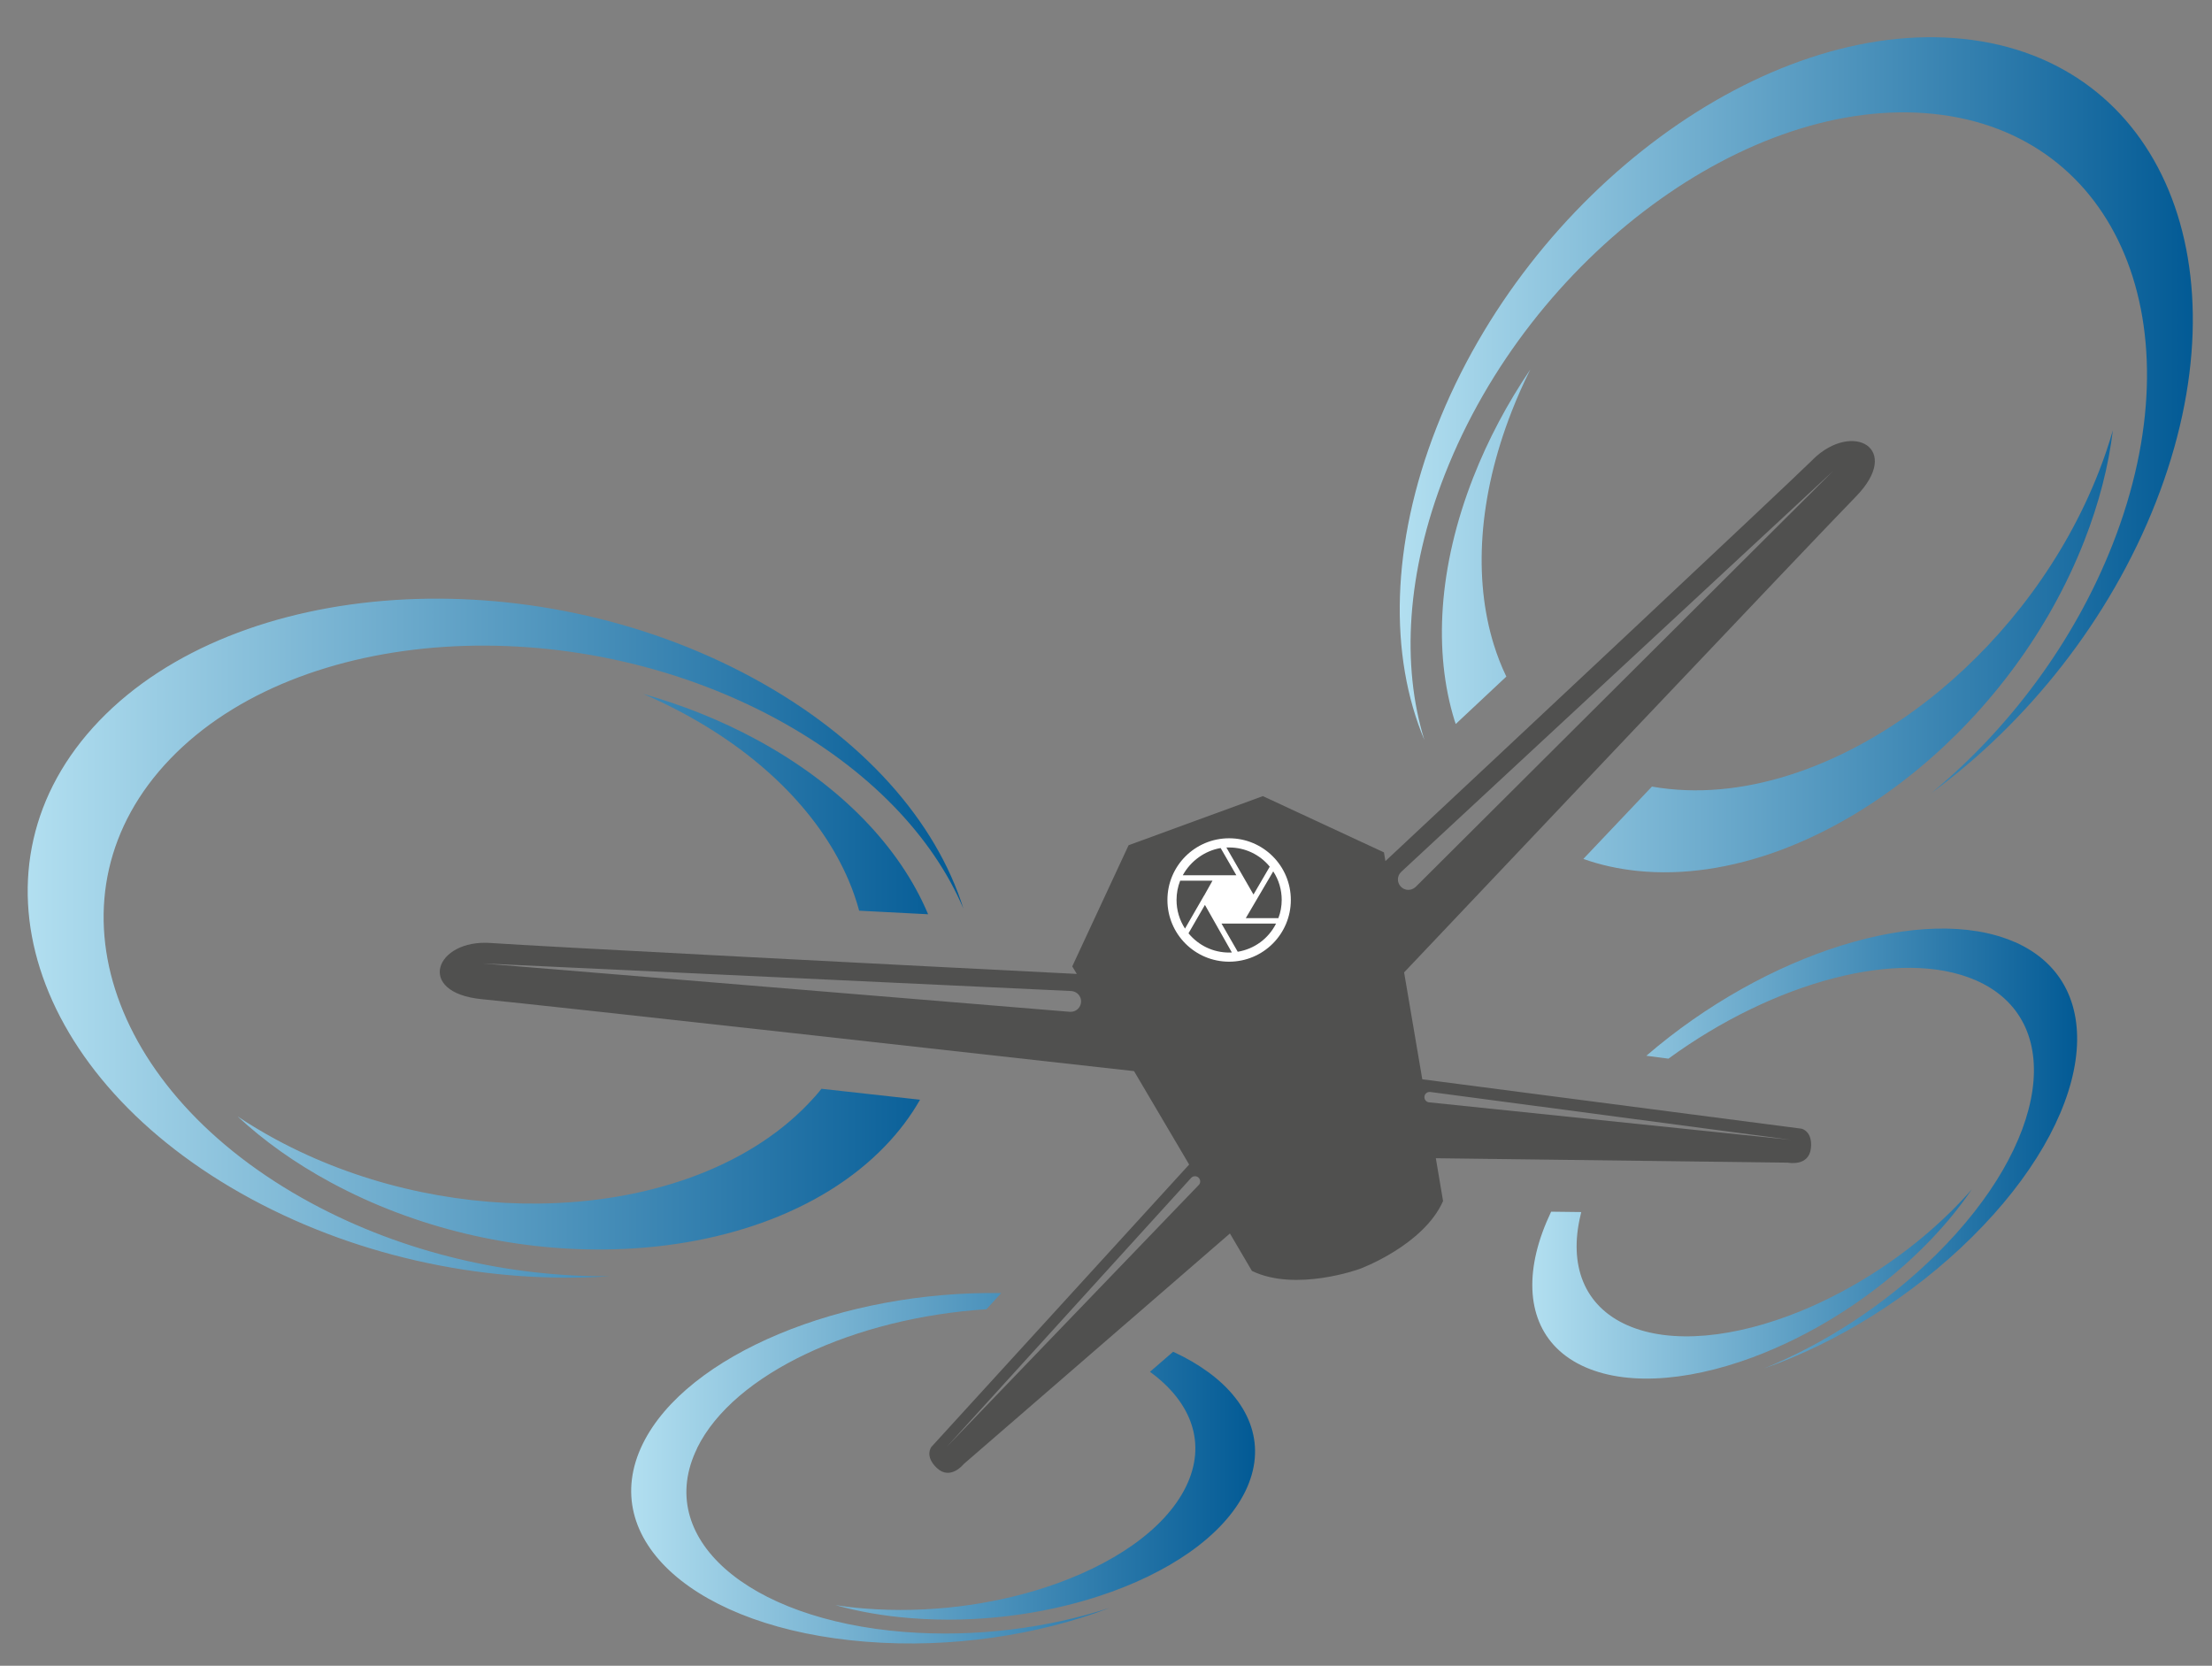 <?xml version="1.0" encoding="UTF-8"?>
<svg xmlns="http://www.w3.org/2000/svg" xmlns:xlink="http://www.w3.org/1999/xlink" id="logo_dark" version="1.1" viewBox="0 0 305.42 230.01">
  <rect x="0" y="0" width="305.42" height="230.01" fill="#808080" stroke="none"/>
  <defs>
    <style>
      .st0 {
        fill: #50504f;
      }

      .st1 {
        fill: #fff;
      }

      .st2 {
        fill: url(#Neues_Verlaufsfeld_31);
      }

      .st3 {
        fill: url(#Neues_Verlaufsfeld_33);
      }

      .st4 {
        fill: url(#Neues_Verlaufsfeld_32);
      }

      .st5 {
        fill: url(#Neues_Verlaufsfeld_3);
      }
    </style>
    <linearGradient id="Neues_Verlaufsfeld_3" data-name="Neues Verlaufsfeld 3" x1="211.56" y1="159.29" x2="286.79" y2="159.29" gradientUnits="userSpaceOnUse">
      <stop offset="0" stop-color="#b2dff0"></stop>
      <stop offset="1" stop-color="#025a95"></stop>
    </linearGradient>
    <linearGradient id="Neues_Verlaufsfeld_31" data-name="Neues Verlaufsfeld 3" x1="87.15" y1="202.74" x2="173.29" y2="202.74" xlink:href="#Neues_Verlaufsfeld_3"></linearGradient>
    <linearGradient id="Neues_Verlaufsfeld_32" data-name="Neues Verlaufsfeld 3" x1="193.27" y1="62.79" x2="302.77" y2="62.79" xlink:href="#Neues_Verlaufsfeld_3"></linearGradient>
    <linearGradient id="Neues_Verlaufsfeld_33" data-name="Neues Verlaufsfeld 3" x1="3.82" y1="129.55" x2="133.02" y2="129.55" xlink:href="#Neues_Verlaufsfeld_3"></linearGradient>
  </defs>
  <path id="circle-bottom-right" class="st5" d="M278.18,130.08c-12.47-5.47-34.38,1.5-50.86,15.7l3.05.4c14.54-10.61,32.04-15.38,42.46-10.81,12.53,5.5,10.08,22.44-5.48,37.84-7,6.93-15.46,12.37-23.79,15.75,9.95-3.49,20.31-9.81,28.71-18.13,16.76-16.58,19.41-34.83,5.91-40.76ZM243.65,186.78c-9.32,3.78-18.46,4.76-24.76,2-6.3-2.76-8.46-8.7-6.76-15.83.43-1.81,1.12-3.7,2.04-5.64l4.16.05c-.03.14-.07.29-.1.43-1.64,6.85.44,12.55,6.49,15.21,6.06,2.66,14.83,1.72,23.78-1.91,7.32-2.98,14.75-7.75,20.91-13.84,1.01-1,1.95-2,2.83-3.01-1.83,2.71-4.11,5.45-6.82,8.13-6.41,6.34-14.14,11.31-21.76,14.4Z"></path>
  <path id="circle-bottom-left" class="st2" d="M96.26,199.97c-6.02,12.28,6.78,23.65,28.61,25.37,9.82.77,19.79-.53,28.34-3.32-9.85,3.76-21.84,5.61-33.64,4.67-23.51-1.85-37.3-14.09-30.82-27.32,6.05-12.32,27.57-21.18,49.49-20.82l-2.03,2.23c-18.16,1.17-34.9,8.86-39.96,19.18ZM166.88,189.5c-1.43-1.05-3.06-2.01-4.9-2.85l-3.2,2.77s.07.06.11.08c5.67,4.18,7.76,9.87,4.85,15.8-2.91,5.94-10.22,10.89-19.4,13.89-7.51,2.45-16.27,3.6-24.9,2.92-1.41-.11-2.78-.27-4.1-.48,3.14.89,6.65,1.51,10.46,1.81,8.99.71,18.11-.49,25.92-3.04,9.56-3.12,17.17-8.27,20.21-14.45,3.03-6.18.85-12.11-5.05-16.45Z"></path>
  <path id="circle-top-right" class="st4" d="M208,93.41c-2.38,2.24-4.74,4.44-7,6.56-.06-.16-.11-.33-.17-.5-2.9-9.4-2.27-21.15,2.59-33.55,2.06-5.26,4.74-10.26,7.87-14.89-.93,1.87-1.79,3.79-2.55,5.74-4.67,11.91-5.28,23.2-2.49,32.22.48,1.54,1.05,3.02,1.73,4.42ZM271.06,5.37c-27.42-2.86-59.97,21.14-72.69,53.6-6.39,16.29-6.57,31.62-1.7,43.21-3.17-10.27-2.49-23.12,2.83-36.68,11.82-30.15,42.04-52.43,67.5-49.77,25.46,2.66,36.53,29.25,24.71,59.4-5.32,13.56-14.36,25.54-25.02,34.36,13.22-9.7,24.59-23.86,30.98-40.15,12.73-32.47.82-61.11-26.6-63.97ZM291.73,59.42c-.59,4.9-1.9,10.04-3.96,15.3-4.86,12.41-13.13,23.37-22.89,31.44-11.92,9.87-26.05,15.43-38.86,14.09-2.64-.28-5.11-.83-7.4-1.65,3.41-3.59,6.56-6.91,9.47-9.99.77.14,1.56.25,2.36.33,12.31,1.29,25.88-4.06,37.33-13.53,9.36-7.75,17.31-18.27,21.98-30.19.77-1.95,1.42-3.88,1.97-5.8Z"></path>
  <path id="circle-top-left" class="st3" d="M13.72,99.51c19.1-19.88,59.45-22.55,90.12-5.96,15.39,8.32,25.42,19.91,29.18,31.91-4.2-9.89-13.02-19.26-25.83-26.2-28.48-15.41-65.95-12.93-83.69,5.53-17.74,18.46-9.03,45.92,19.46,61.32,12.82,6.93,27.45,10.24,41.29,10.11-16.36,1.11-34.19-2.36-49.58-10.68C4,148.96-5.38,119.4,13.72,99.51ZM111.57,152.44c-8.57,8.93-22.38,13.6-37.25,13.75-12.15.12-25.01-2.79-36.27-8.88-1.84-1-3.59-2.05-5.25-3.16,3.61,3.36,7.93,6.45,12.89,9.13,11.73,6.34,25.11,9.38,37.77,9.25,15.47-.15,29.86-5.02,38.78-14.31,1.94-2.02,3.53-4.15,4.79-6.37-4.39-.49-8.99-.99-13.61-1.51-.57.72-1.19,1.42-1.85,2.1ZM128.15,126.25c-.02-.05-.05-.11-.07-.17-3.85-9.05-11.91-17.62-23.63-23.96-4.97-2.69-10.24-4.78-15.62-6.3,1.92.83,3.81,1.74,5.65,2.74,11.26,6.09,19,14.32,22.7,23.01.59,1.38,1.07,2.78,1.45,4.18,3.23.17,6.43.33,9.53.49Z"></path>
  <path id="drone" class="st0" d="M250.34,63.43c-4.42,4.32-43.63,41.06-59.05,55.47l-.2-1.2-16.72-7.77-9.28,3.39-9.26,3.39-7.78,16.73.63,1.04h0c-21.08-1.06-74.74-3.82-80.9-4.27-7.69-.57-10.49,6.87-1.24,7.76,8.32.8,76.43,8.4,90.04,9.93l7.61,12.9-35.59,38.99s-.98,1.25.73,2.89c1.89,1.81,3.73-.52,3.73-.52l36.76-31.84,3.04,5.17c6.07,2.94,14.86-.27,14.86-.27,0,0,8.8-3.22,11.53-9.38l-1-5.91,48.62.61s2.9.59,3.17-2.01c.25-2.36-1.3-2.68-1.3-2.68l-52.36-6.82-2.51-14.76c9.4-9.93,56.52-59.71,62.37-65.69,6.5-6.65-.43-10.53-5.94-5.13ZM147.76,139.71s-.04,0-.05,0l-81.1-6.68,81.29,3.81c.79.04,1.41.71,1.37,1.5-.04.79-.71,1.41-1.5,1.37ZM165.52,163.61s-.01.01-.01.02l-34.83,36.2,33.78-37.18c.27-.29.72-.32,1.02-.05.29.27.32.72.05,1.02ZM197.48,150.78l49.8,6.61-49.96-5.18s-.01,0-.02,0c-.39-.05-.67-.41-.62-.81.05-.39.41-.67.81-.62ZM195.47,122.45s-.03.03-.04.04c-.58.54-1.49.51-2.03-.08-.54-.58-.51-1.49.08-2.03l59.64-55.36-57.65,57.44Z"></path>
  <path id="lense" class="st1" d="M178.23,124.27c0,4.7-3.81,8.52-8.52,8.52s-8.52-3.81-8.52-8.52,3.81-8.52,8.52-8.52,8.52,3.81,8.52,8.52ZM176.51,126.78c.3-.78.46-1.64.46-2.52,0-1.41-.4-2.77-1.17-3.94l-3.79,6.46h4.5ZM170.71,120.86l-2.17-3.76c-2.17.36-4.15,1.78-5.23,3.76h7.4ZM173.08,123.51l2.24-3.84c-1.38-1.69-3.42-2.65-5.61-2.65-.13,0-.25,0-.38,0l3.74,6.49ZM166.26,123.66l.04-.07,1.11-1.98h-4.46c-.33.83-.5,1.75-.5,2.66,0,1.41.4,2.77,1.17,3.95l2.63-4.56ZM170.89,131.42c2.31-.38,4.26-1.82,5.3-3.89h-7.53l2.24,3.89ZM170.09,131.52l-3.72-6.57-2.27,3.92c1.39,1.69,3.42,2.66,5.61,2.66.12,0,.25,0,.38-.01Z"></path>
</svg>
